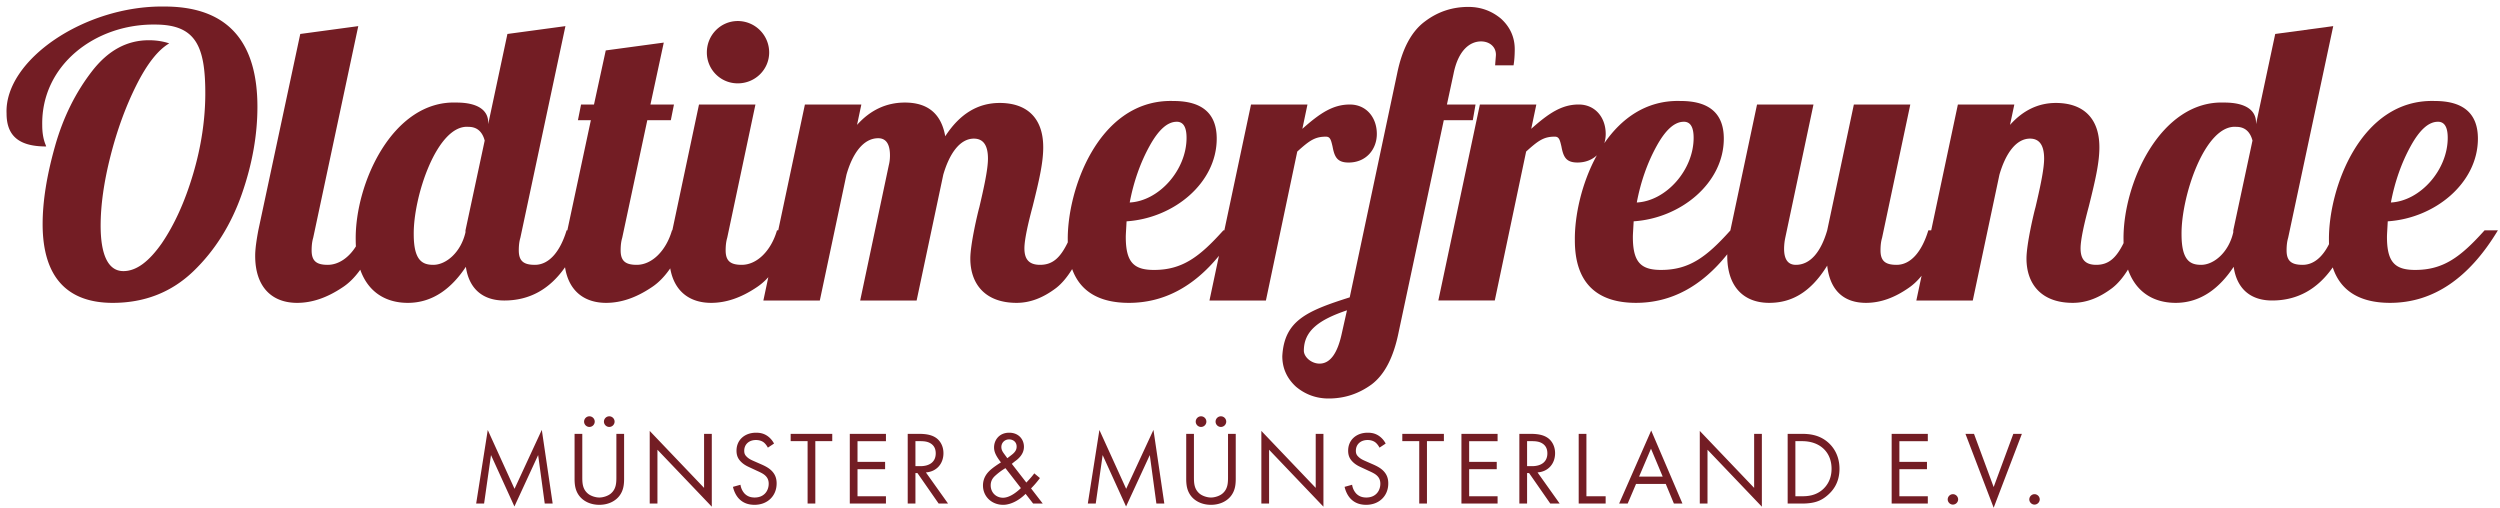 <svg xmlns="http://www.w3.org/2000/svg" width="384" height="78"><g fill="#731D24" fill-rule="evenodd"><path d="M17.324 46.519c4.877 0 9.03-1.625 12.403-4.877 3.31-3.191 5.779-7.164 7.405-11.8 1.626-4.636 2.408-9.152 2.408-13.426 0-9.633-4.214-15.413-14.27-15.413C12.99.822.648 9.25 1.009 17.439c0 3.552 2.047 5.058 6.08 5.058 0-.181-.601-1.084-.601-3.252-.181-9.272 8.188-15.593 17.339-15.473 6.202 0 7.707 3.25 7.707 10.536 0 3.974-.602 8.128-1.867 12.403-1.264 4.275-2.89 7.827-4.816 10.657-1.987 2.829-3.914 4.274-5.9 4.274-2.41 0-3.492-2.65-3.492-6.984 0-3.07.48-6.622 1.505-10.656 1.023-4.034 2.348-7.647 3.973-10.898 1.626-3.251 3.312-5.418 5.058-6.442-.903-.301-1.927-.482-3.131-.482-3.372 0-6.261 1.566-8.73 4.757-2.468 3.19-4.395 6.984-5.66 11.439-1.264 4.455-1.926 8.489-1.926 12.04 0 8.43 4.034 12.103 10.777 12.103ZM86.85 4.013l-6.923 32.512c-.181.602-.241 1.264-.241 1.926 0 1.626.722 2.228 2.468 2.228 2.228 0 3.914-2.107 4.877-5.298h.114l3.612-16.918H88.77l.48-2.41h1.988l1.806-8.307 8.911-1.204-2.047 9.512h3.612l-.481 2.409h-3.613l-3.853 18.062c-.181.602-.241 1.264-.241 1.926 0 1.626.723 2.228 2.469 2.228 2.348 0 4.515-2.167 5.418-5.298l.054-.001 4.094-19.326h8.67l-4.335 20.47c-.18.603-.241 1.265-.241 1.927 0 1.626.723 2.228 2.469 2.228 2.348 0 4.515-2.167 5.419-5.298h.188l4.098-19.327h8.67l-.662 3.13c2.047-2.287 4.515-3.431 7.345-3.431 3.552 0 5.599 1.746 6.201 5.178 2.228-3.432 4.997-5.117 8.369-5.117 4.094 0 6.683 2.227 6.683 6.803 0 2.348-.602 4.997-1.626 9.09-.662 2.47-1.264 5.059-1.264 6.443 0 1.626.662 2.529 2.408 2.529 1.953 0 3.114-1.108 4.254-3.453a13.947 13.947 0 0 1-.003-.28c-.119-7.725 4.615-21.224 15.557-21.438l.347-.002.352.007c4.395 0 6.622 1.926 6.622 5.779 0 6.804-6.562 12.222-13.847 12.704-.06 1.204-.121 1.987-.121 2.408 0 3.914 1.265 5.058 4.335 5.058 4.335 0 6.984-1.987 10.657-6.081l.147-.001 4.097-19.326h8.67l-.783 3.733c2.709-2.408 4.696-3.733 7.285-3.733 2.589 0 4.154 2.047 4.154 4.516 0 2.348-1.625 4.395-4.335 4.395-1.746 0-2.167-.843-2.468-2.468-.241-1.024-.361-1.506-1.024-1.506-1.685 0-2.528.602-4.395 2.288l-4.816 22.879h-8.67l1.456-6.865c-3.925 4.807-8.545 7.226-13.828 7.226-4.42 0-7.45-1.656-8.72-5.188-.773 1.258-1.59 2.224-2.454 2.9-1.987 1.505-3.974 2.288-6.081 2.288-4.877 0-7.105-2.95-7.105-6.803 0-2.228 1.144-7.045 1.385-7.887.663-2.83 1.325-5.78 1.325-7.466 0-2.047-.723-3.071-2.168-3.071-2.107 0-3.732 2.228-4.696 5.539l-4.094 19.327h-8.67l4.395-20.772c.121-.481.181-.963.181-1.505 0-1.746-.602-2.65-1.806-2.65-2.228 0-3.914 2.229-4.877 5.6l-4.094 19.327h-8.67l.76-3.583a9.242 9.242 0 0 1-1.855 1.596c-2.348 1.565-4.636 2.348-6.924 2.348-3.3 0-5.673-1.767-6.286-5.3-.88 1.28-1.85 2.266-2.92 2.952-2.348 1.565-4.636 2.348-6.924 2.348-3.353 0-5.749-1.824-6.314-5.471-2.37 3.4-5.481 5.11-9.333 5.11-3.311 0-5.418-1.806-5.9-5.178-2.107 3.19-4.997 5.539-8.911 5.539-3.348 0-6.083-1.611-7.31-5.093-.841 1.18-1.763 2.097-2.774 2.745-2.348 1.565-4.636 2.348-6.924 2.348-3.853 0-6.442-2.408-6.442-7.225 0-1.023.18-2.288.48-3.913l6.444-30.164 8.91-1.204-6.924 32.512c-.18.602-.24 1.264-.24 1.926 0 1.626.722 2.228 2.468 2.228 1.663 0 3.237-1.088 4.334-2.836a17.11 17.11 0 0 1-.03-1.017c-.12-8.61 5.66-21.434 15.474-21.073 3.31 0 4.877 1.204 4.877 3.07v.242l2.95-13.848 8.91-1.204Zm-23.3 31.97c0 4.034 1.325 4.696 3.01 4.696 1.927 0 4.215-1.866 4.938-4.997v-.301l2.95-13.788c-.361-1.384-1.204-2.107-2.47-2.107-4.815-.421-8.488 10.657-8.428 16.497Zm117.198-17.28c-1.445 0-2.829 1.265-4.214 3.794-1.385 2.528-2.408 5.418-3.01 8.609 4.515-.241 8.73-4.997 8.73-9.934 0-1.626-.482-2.47-1.506-2.47Z"/><path d="M113.329 12.803c2.649 0 4.816-2.107 4.816-4.756a4.83 4.83 0 0 0-4.816-4.817c-2.649 0-4.756 2.168-4.756 4.817a4.728 4.728 0 0 0 4.756 4.756ZM225.559 1.063c1.867 0 3.552.602 4.997 1.806 1.385 1.264 2.108 2.83 2.108 4.696 0 .903-.061 1.746-.181 2.469h-2.83c.06-.903.121-1.445.121-1.626 0-1.264-1.024-2.047-2.288-2.047-1.686 0-3.492 1.325-4.215 4.937l-1.023 4.756h4.395l-.422 2.409h-4.455l-6.924 32.51c-.782 3.915-2.167 6.564-4.154 8.069-1.987 1.445-4.154 2.168-6.623 2.168-1.866 0-3.552-.602-4.997-1.807-1.385-1.264-2.107-2.83-2.107-4.696.301-5.418 3.672-6.924 10.355-9.031l7.285-34.378c.783-3.853 2.228-6.502 4.275-8.008 1.987-1.505 4.215-2.227 6.683-2.227Zm-18.664 46.6c-4.275 1.445-6.623 3.13-6.623 6.2 0 .965 1.144 1.988 2.409 1.988 1.625 0 2.769-1.565 3.431-4.696Z"/><path d="m358.385 4.013-6.924 32.512c-.181.602-.241 1.264-.241 1.926 0 1.626.723 2.228 2.469 2.228 1.686 0 3.061-1.207 4.048-3.178-.006-.182-.009-.367-.009-.555-.12-7.887 4.817-21.795 16.256-21.433 4.395 0 6.623 1.926 6.623 5.779 0 6.804-6.563 12.222-13.848 12.704-.06 1.204-.12 1.987-.12 2.408 0 3.914 1.264 5.058 4.335 5.058 4.335 0 6.984-1.987 10.656-6.081h2.047c-4.455 7.405-9.994 11.138-16.557 11.138-4.527 0-7.596-1.737-8.81-5.449-2.368 3.385-5.474 5.088-9.317 5.088-3.312 0-5.419-1.806-5.901-5.178-2.107 3.19-4.997 5.539-8.91 5.539-3.356 0-6.096-1.619-7.32-5.118-.759 1.224-1.56 2.167-2.409 2.83-1.987 1.505-3.974 2.288-6.081 2.288-4.877 0-7.104-2.95-7.104-6.803 0-2.228 1.144-7.045 1.384-7.887l.095-.405.187-.811c.557-2.431 1.043-4.805 1.043-6.25 0-2.047-.723-3.071-2.167-3.071-2.108 0-3.733 2.228-4.697 5.539l-4.094 19.327h-8.67l.806-3.801c-.604.742-1.241 1.347-1.913 1.814-2.227 1.565-4.395 2.348-6.622 2.348-3.432 0-5.539-1.927-5.961-5.72-2.709 4.396-5.78 5.72-8.911 5.72-3.853 0-6.442-2.408-6.442-7.225l.004-.238c-3.966 4.964-8.65 7.463-14.019 7.463-5.961 0-9.392-3.01-9.392-9.573-.057-3.733 1.018-8.814 3.38-13.093-.732.686-1.742 1.112-2.977 1.112-1.746 0-2.167-.843-2.468-2.468-.241-1.024-.361-1.506-1.023-1.506-1.686 0-2.529.602-4.396 2.288l-4.816 22.879h-8.67l6.382-30.104h8.67l-.783 3.733c2.709-2.408 4.696-3.733 7.285-3.733 2.589 0 4.154 2.047 4.154 4.516 0 .493-.072.973-.21 1.424 2.587-3.756 6.333-6.515 11.366-6.488l.362.007c4.395 0 6.622 1.926 6.622 5.779 0 6.804-6.562 12.222-13.847 12.704-.061 1.204-.121 1.987-.121 2.408 0 3.914 1.265 5.058 4.335 5.058 4.329 0 6.977-1.982 10.642-6.064l.002-.017 4.094-19.327h8.67l-4.335 20.47a8.501 8.501 0 0 0-.181 1.687c0 1.625.602 2.468 1.806 2.468 2.228 0 3.854-1.987 4.817-5.298l4.094-19.327h8.67l-4.335 20.47c-.181.603-.241 1.265-.241 1.927 0 1.626.723 2.228 2.469 2.228 2.227 0 3.913-2.107 4.876-5.298h.441l4.098-19.327h8.67l-.662 3.13c1.987-2.227 4.335-3.37 7.044-3.37 4.094 0 6.683 2.227 6.683 6.803 0 2.348-.602 4.997-1.625 9.09-.663 2.47-1.265 5.059-1.265 6.443 0 1.626.662 2.529 2.408 2.529 1.921 0 3.076-1.072 4.198-3.338-.006-.17-.008-.341-.008-.515-.12-8.61 5.66-21.434 15.473-21.073 3.312 0 4.877 1.204 4.877 3.07v.242l2.95-13.848 8.911-1.204Zm-23.3 31.97c0 4.034 1.324 4.696 3.01 4.696 1.927 0 4.215-1.866 4.937-4.997v-.301l2.95-13.788c-.361-1.384-1.204-2.107-2.468-2.107-4.817-.421-8.489 10.657-8.429 16.497Zm-76.449-17.28c-1.445 0-2.83 1.265-4.214 3.794-1.385 2.528-2.409 5.418-3.011 8.609 4.516-.241 8.73-4.997 8.73-9.934 0-1.626-.481-2.47-1.505-2.47Zm115.83 0c-1.445 0-2.83 1.265-4.215 3.794-1.385 2.528-2.408 5.418-3.01 8.609 4.515-.241 8.73-4.997 8.73-9.934 0-1.626-.482-2.47-1.505-2.47ZM74.357 77.346l1.06-7.448 3.597 7.898 3.645-7.898 1.012 7.448h1.218L83.221 66.03l-4.19 9.054-4.112-9.038-1.78 11.301h1.218ZM89.44 66.64h-1.186v6.888c0 .9.096 1.766.673 2.57.641.881 1.766 1.442 3.131 1.442 1.365 0 2.49-.56 3.131-1.443.577-.803.673-1.67.673-2.569V66.64h-1.186v6.567c0 .9 0 1.878-.85 2.601-.435.37-1.174.61-1.768.61-.594 0-1.333-.24-1.767-.61-.85-.723-.85-1.702-.85-2.6v-6.568Zm.275-1.879c0 .45.37.818.818.818a.822.822 0 0 0 .818-.818.822.822 0 0 0-.818-.818.822.822 0 0 0-.818.818Zm3.05 0c0 .45.37.818.818.818a.822.822 0 0 0 .818-.818.822.822 0 0 0-.818-.818.822.822 0 0 0-.818.818Zm8.218 12.586V69.08l8.349 8.75v-11.19h-1.186v8.3l-8.349-8.749v11.156h1.186Zm17.907-9.216a3.233 3.233 0 0 0-1.042-1.187c-.53-.352-1.06-.48-1.719-.48-1.735 0-3.001 1.105-3.001 2.76 0 .802.272 1.3.737 1.75.481.466 1.011.69 1.429.883l.964.45c.562.257.979.45 1.285.738.385.354.53.771.53 1.253 0 1.076-.691 2.12-2.153 2.12-.546 0-1.076-.129-1.542-.594a2.525 2.525 0 0 1-.641-1.365l-1.155.321c.144.642.465 1.381.995 1.894.737.721 1.62.866 2.327.866 1.928 0 3.387-1.315 3.387-3.29 0-.77-.225-1.397-.769-1.943-.449-.45-1.028-.739-1.654-1.012l-1.028-.45c-.402-.176-.803-.353-1.125-.674-.289-.273-.401-.514-.401-.932 0-.995.739-1.653 1.799-1.653.61 0 .996.208 1.205.37.241.192.482.513.626.802l.946-.627Zm8.944-.369V66.64h-6.388v1.122h2.601v9.585h1.186v-9.585h2.601Zm8.247-1.122h-5.553v10.707h5.553v-1.122h-4.367v-4.16h4.238v-1.122h-4.238v-3.18h4.367v-1.123Zm3.344 0v10.707h1.186v-4.688h.306l3.26 4.688h1.444l-3.403-4.784c1.622-.113 2.696-1.315 2.696-2.954 0-1.14-.545-1.959-1.17-2.376-.803-.545-1.879-.593-2.602-.593h-1.717Zm1.186 1.122h.723c.515 0 1.061.032 1.543.305.674.386.851.98.851 1.575 0 1.252-.883 1.96-2.361 1.96h-.756v-3.84Zm18.255 4.946c-.305.418-.642.803-1.22 1.413l-2.23-2.874c.691-.578.594-.45.867-.69.85-.739.994-1.446.994-1.944 0-1.076-.769-2.149-2.263-2.149-1.542 0-2.327 1.138-2.327 2.262 0 .722.337 1.365 1.058 2.296-.225.145-1.235.771-1.798 1.333-.353.353-.962 1.06-.962 2.216 0 1.702 1.347 2.97 3.097 2.97 1.221 0 2.522-.755 3.452-1.685l1.156 1.491h1.477l-1.798-2.328a13.96 13.96 0 0 0 1.364-1.589l-.867-.722Zm-2.054 2.263c-.401.387-1.605 1.48-2.746 1.48-1.107 0-1.895-.836-1.895-1.896 0-.835.452-1.269.756-1.542a9.604 9.604 0 0 1 1.509-1.108l2.376 3.066Zm-2.569-5.25c-.209-.289-.434-.594-.434-1.06 0-.674.53-1.172 1.189-1.172.562 0 1.157.353 1.157 1.108 0 .37-.113.755-.723 1.237l-.707.546-.482-.659Zm14.063 7.626 1.06-7.448 3.597 7.898 3.645-7.898 1.012 7.448h1.218l-1.668-11.317-4.191 9.054-4.111-9.038-1.78 11.301h1.218Zm15.082-10.707h-1.186v6.888c0 .9.096 1.766.673 2.57.642.881 1.766 1.442 3.131 1.442 1.365 0 2.49-.56 3.131-1.443.577-.803.673-1.67.673-2.569V66.64h-1.186v6.567c0 .9 0 1.878-.851 2.601-.434.37-1.173.61-1.767.61-.594 0-1.333-.24-1.767-.61-.851-.723-.851-1.702-.851-2.6v-6.568Zm.275-1.879c0 .45.369.818.818.818a.822.822 0 0 0 .818-.818.822.822 0 0 0-.818-.818.822.822 0 0 0-.818.818Zm3.05 0c0 .45.369.818.818.818a.822.822 0 0 0 .818-.818.822.822 0 0 0-.818-.818.822.822 0 0 0-.818.818Zm8.218 12.586V69.08l8.349 8.75v-11.19h-1.186v8.3l-8.349-8.749v11.156h1.186Zm17.907-9.216a3.233 3.233 0 0 0-1.042-1.187c-.53-.352-1.06-.48-1.719-.48-1.735 0-3.001 1.105-3.001 2.76 0 .802.272 1.3.737 1.75.481.466 1.011.69 1.429.883l.964.45c.562.257.979.45 1.285.738.385.354.53.771.53 1.253 0 1.076-.691 2.12-2.153 2.12-.546 0-1.076-.129-1.542-.594a2.525 2.525 0 0 1-.641-1.365l-1.155.321c.144.642.465 1.381.995 1.894.737.721 1.62.866 2.327.866 1.928 0 3.387-1.315 3.387-3.29 0-.77-.225-1.397-.769-1.943-.449-.45-1.028-.739-1.654-1.012l-1.028-.45c-.402-.176-.803-.353-1.125-.674-.289-.273-.401-.514-.401-.932 0-.995.739-1.653 1.799-1.653.61 0 .996.208 1.205.37.241.192.482.513.626.802l.946-.627Zm8.944-.369V66.64h-6.388v1.122h2.601v9.585h1.186v-9.585h2.601Zm8.247-1.122h-5.553v10.707h5.553v-1.122h-4.367v-4.16h4.238v-1.122h-4.238v-3.18h4.367v-1.123Zm3.344 0v10.707h1.187v-4.688h.305l3.26 4.688h1.444l-3.403-4.784c1.622-.113 2.696-1.315 2.696-2.954 0-1.14-.545-1.959-1.17-2.376-.803-.545-1.879-.593-2.602-.593h-1.717Zm1.187 1.122h.722c.515 0 1.061.032 1.543.305.674.386.851.98.851 1.575 0 1.252-.883 1.96-2.361 1.96h-.755v-3.84Zm7.928-1.122v10.707h4.14v-1.122h-2.954V66.64h-1.186Zm14.622 10.707h1.315l-4.799-11.22-4.928 11.22h1.314l1.285-3.018h4.561l1.252 3.018Zm-5.347-4.14 1.83-4.289 1.799 4.29h-3.629Zm10.51 4.14V69.08l8.349 8.75v-11.19h-1.186v8.3l-8.349-8.749v11.156h1.186Zm12.312 0h2.165c1.912 0 2.94-.4 3.919-1.234.771-.659 1.877-1.863 1.877-4.11 0-1.928-.85-3.293-1.829-4.113-1.349-1.138-2.875-1.25-3.951-1.25h-2.181v10.707Zm1.186-9.585h1.044c2.714 0 4.513 1.67 4.513 4.24 0 1.525-.643 2.585-1.446 3.26-1.044.867-2.216.963-3.067.963h-1.044v-8.463Zm20.341-1.122h-5.553v10.707h5.553v-1.122h-4.367v-4.16h4.238v-1.122h-4.238v-3.18h4.367v-1.123Zm3.056 10.066c0 .433.368.802.801.802a.815.815 0 0 0 .802-.802.815.815 0 0 0-.802-.802.814.814 0 0 0-.801.802Zm2.726-10.066 4.333 11.35 4.334-11.35h-1.314l-3.02 8.171-3.019-8.17h-1.314Zm9.806 10.066c0 .433.369.802.802.802a.815.815 0 0 0 .802-.802.815.815 0 0 0-.802-.802.815.815 0 0 0-.802.802Z"/></g></svg>